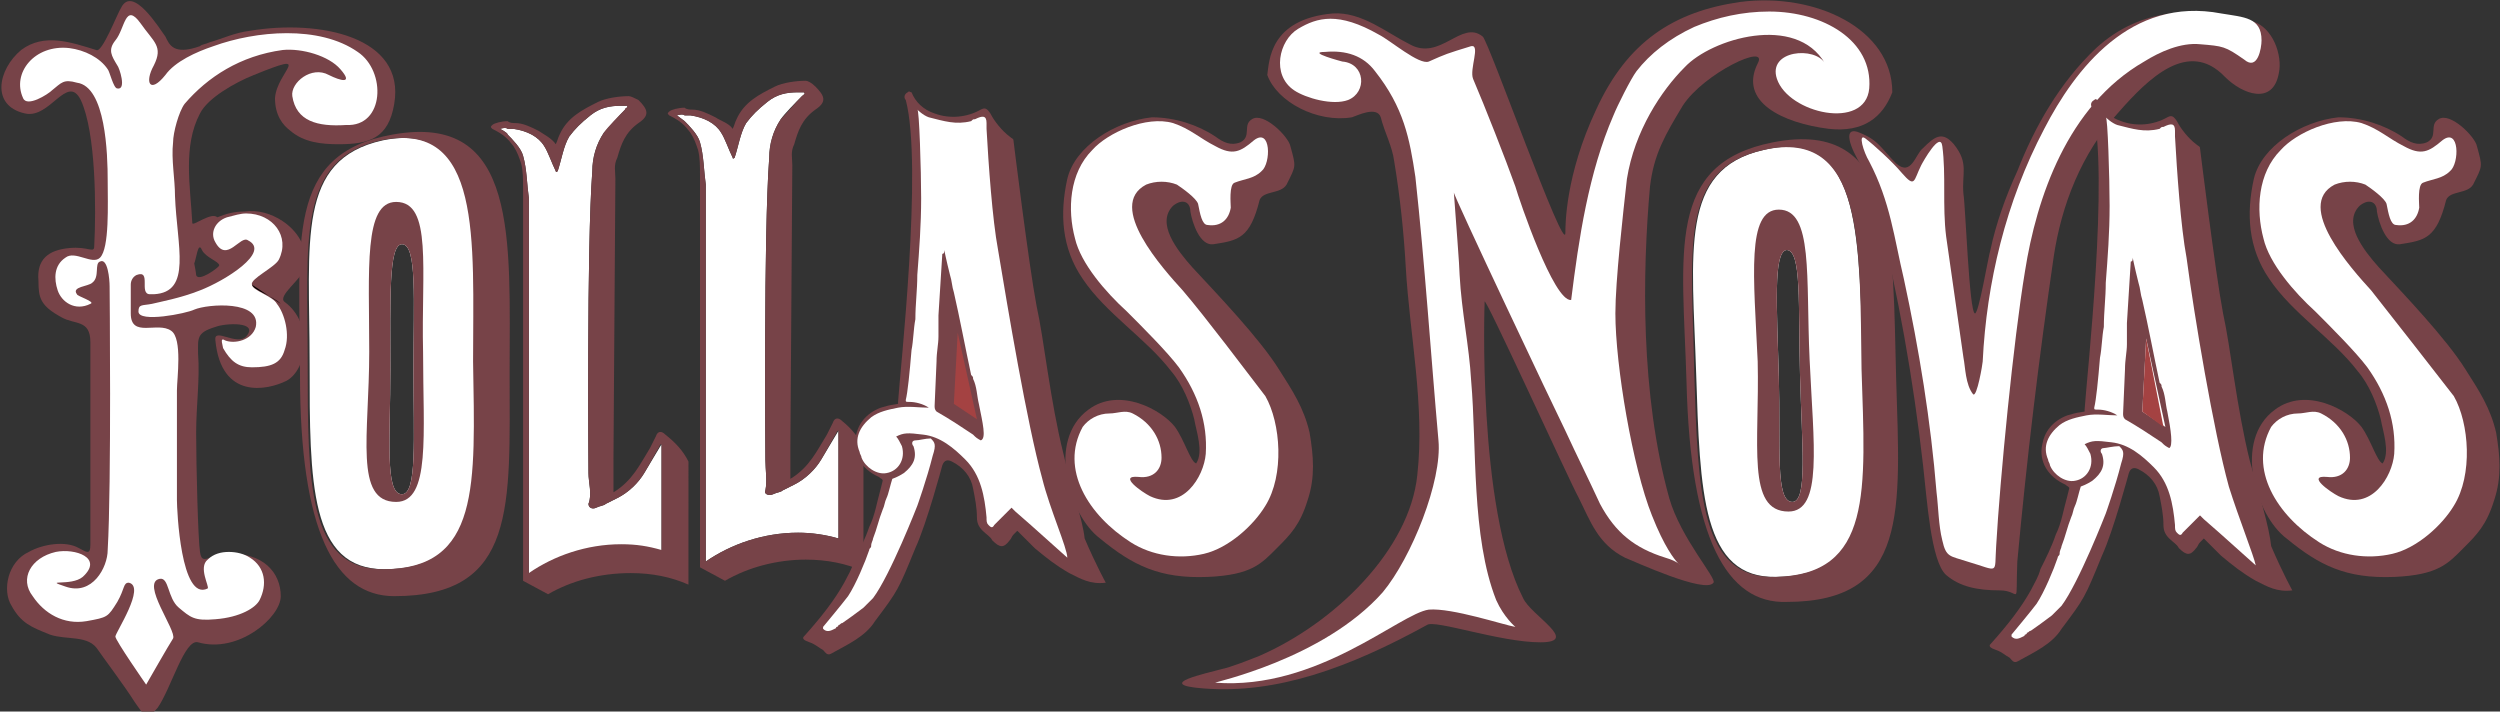 <svg version="1.1" xmlns="http://www.w3.org/2000/svg" x="0" y="0" viewBox="0 0 130 37" xml:space="preserve"><rect x="0" y="0" width="130" height="37" fill="#333333" stroke="none"/><path d="M19.2 24.3c0 .1 0 .1 0 0 0 .1 0 0 0 0z"/><path fill="#FFF" d="M34.4 23.1v5.6c-.7-.2-1.3-.3-2.1-.3-1.8 0-3.5.6-4.8 1.5V10.3c-.1-.7-.1-1.5-.3-2.2-.1-.4-.6-.9-.8-1.1 0-.1-.4-.3-.4-.3s.3-.1.4 0h.3c.7.1 1.3.4 1.6.9.2.3.4.9.6 1.3 0 .1.1 0 .1 0 .2-.6.3-1.3.6-1.8.3-.4.6-.7 1.1-1.1.5-.4 1-.5 1.6-.5h.3c.1.1-.1.1-.1.2-.3.3-.8.9-1.1 1.2-.4.6-.6 1.3-.6 2-.3 3.9-.2 15.7-.2 15.7 0 .5.2 1.1 0 1.6 0 .2.2.3.4.2.2-.1.4-.1.5-.2l.6-.3c.6-.3 1.1-.8 1.4-1.3l.9-1.5z"/><path fill="#774348" d="M34.6 22.6c-.2-.2-.4-.2-.5.1l-.3.6c-.5.8-.9 1.7-1.9 2.3v-1.7L32 9.3c0-.4-.1-.7.1-1.1.2-.7.4-1.3 1.1-1.8.6-.4.5-.7 0-1.2-.2-.1-.4-.2-.5-.2-.5 0-1.2.1-1.6.3-.8.4-1.6.8-2 1.7-.1.2-.1.3-.2.5-.2-.3-.6-.5-.9-.7-.4-.2-.8-.4-1.2-.4-.1 0-.3 0-.4-.1-.3 0-.7.1-.8.2-.1.1-.1.1 0 .2.6.3.8.5 1.1.9.2.3.3.6.4.9.1.4.1.8.1 1.3v20.4l1.3.7c1.2-.7 2.7-1.1 4.3-1.1 1.1 0 2.1.2 3 .6V24c-.3-.6-.7-1-1.2-1.4zm-.2 6c-.7-.2-1.3-.3-2.1-.3-1.8 0-3.5.6-4.8 1.5V10.3c-.1-.7-.1-1.5-.3-2.2-.1-.4-.6-.9-.8-1.1 0-.1-.4-.3-.4-.3s.3-.1.4 0h.3c.7.1 1.3.4 1.6.9.2.3.4.9.6 1.3 0 .1.1 0 .1 0 .2-.6.3-1.3.6-1.8.3-.4.6-.7 1.1-1.1.5-.4 1-.5 1.6-.5h.3c.1.1-.1.1-.1.2-.3.3-.9.9-1.1 1.2-.4.6-.6 1.3-.6 2-.3 3.9-.2 15.7-.2 15.7 0 .5.2 1.1 0 1.6 0 .2.2.3.4.2.2-.1.4-.1.5-.2l.6-.3c.6-.3 1.1-.8 1.4-1.3.3-.5.5-.9.8-1.4 0 0 0-.1.1-.1v5.5z"/><path fill="#FFF" d="M43.6 22.4V28c-.7-.2-1.4-.3-2.1-.3-1.8 0-3.5.6-4.8 1.5V9.6c-.1-.7-.1-1.5-.3-2.2-.1-.4-.6-.9-.8-1.1l-.4-.3s.3-.1.4 0h.3c.7.1 1.3.4 1.6.9.2.3.4.9.6 1.3 0 .1.1 0 .1 0 .2-.6.3-1.3.6-1.8.3-.4.6-.7 1.1-1.1.5-.4 1-.5 1.6-.5h.3c.1.1 0 .1-.1.2-.3.3-.9.9-1.1 1.2-.4.6-.6 1.3-.6 2-.3 3.9-.2 15.7-.2 15.7 0 .5.1 1.1 0 1.6-.1.2.2.3.4.2.2-.1.4-.1.5-.2l.6-.3c.6-.3 1.1-.8 1.4-1.3l.9-1.5z"/><path fill="#774348" d="M43.8 21.9c-.2-.2-.4-.2-.5.1l-.3.6c-.5.8-.9 1.7-1.9 2.3v-1.7l.1-14.6c0-.4-.1-.7.1-1.1.2-.7.4-1.3 1.1-1.8.6-.4.5-.7 0-1.2-.2-.2-.4-.3-.5-.3-.5 0-1.2.1-1.6.3-.8.4-1.6.8-2 1.7-.1.2-.1.3-.2.5-.2-.3-.6-.4-.9-.6-.4-.2-.8-.4-1.2-.4-.1 0-.3 0-.4-.1-.3 0-.7.1-.8.2-.1.1-.1.1 0 .2.6.3.8.5 1.1.9.2.3.3.6.4.9.1.4.1.8.1 1.3v20.4l1.3.7c1.2-.7 2.7-1.1 4.2-1.1 1.1 0 2.1.2 3 .6v-6.4c-.2-.5-.6-1-1.1-1.4zm-.2 6.1c-.7-.2-1.4-.3-2.1-.3-1.8 0-3.5.6-4.8 1.5V9.6c-.1-.7-.1-1.5-.3-2.2-.1-.4-.6-.9-.8-1.1l-.4-.3s.3-.1.4 0h.3c.7.1 1.3.4 1.6.9.2.3.4.9.6 1.3 0 .1.1 0 .1 0 .2-.6.3-1.3.6-1.8.3-.4.6-.7 1.1-1.1.5-.4 1-.5 1.6-.5h.3c.1.1 0 .1-.1.2-.3.3-.8.9-1.1 1.2-.4.6-.6 1.3-.6 2-.3 3.9-.2 15.7-.2 15.7 0 .5.1 1.1 0 1.6-.1.2.2.3.4.2.2-.1.4-.1.5-.2l.6-.3c.6-.3 1.1-.8 1.4-1.3.3-.5.5-.9.8-1.4 0 0 0-.1.1-.1V28z"/><path d="M43.4 32.5l-.1.2c0-.1.1-.2.1-.2zM24.7 20c0-.1 0-.1.1-.2 0 .1 0 .1-.1.2z"/><path fill="#FFF" d="M19.9 7.3c-4.5 1-3.8 5.2-3.8 11.6 0 6.2 0 10.7 3.9 10.7 5.1 0 4.8-4.4 4.8-10.8-.1-6.3.4-12.6-4.9-11.5zm1 18.4c-.9 0-.6-2.9-.6-6.5s-.1-6.5.6-6.5c.8 0 .6 2.9.6 6.5s.2 6.5-.6 6.5z"/><g fill="#774348"><path d="M20.4 7c-5.6 1-4.8 5.6-4.8 12.5 0 8.1 1.8 11.5 4.9 11.5 6.4 0 6-4.7 6-11.6S27 5.8 20.4 7zm-.5 22.6c-3.9 0-3.9-4.5-3.9-10.7 0-6.4-.6-10.6 3.8-11.6 5.3-1.1 4.8 5.2 4.8 11.5.1 6.4.4 10.8-4.7 10.8z"/><path d="M20.6 10.5c-1.7 0-1.4 3.5-1.4 7.8s-.8 7.8 1.4 7.8c1.8 0 1.4-3.5 1.4-7.8-.1-4.3.5-7.8-1.4-7.8zm.3 15.2c-.9 0-.6-2.9-.6-6.5s-.1-6.5.6-6.5c.8 0 .6 2.9.6 6.5s.2 6.5-.6 6.5z"/></g><path d="M96.9 20.3v-.2c0 .1.1.2 0 .2z"/><path fill="#FFF" d="M91.7 7.8c-4.4 1-3.7 5.3-3.5 11.6.2 6.2.3 10.7 4.2 10.6 5.1-.1 4.6-4.5 4.5-10.8-.3-6.4.1-12.7-5.2-11.4zm1.5 18.3c-.9 0-.6-2.9-.7-6.5-.1-3.6-.3-6.5.4-6.6.8 0 .6 2.9.7 6.5.1 3.7.4 6.6-.4 6.6z"/><g fill="#774348"><path d="M98.6 19.7c-.2-6.8.2-13.6-6.4-12.3-5.6 1.1-4.7 5.7-4.5 12.5.2 8.1 2.1 11.5 5.2 11.4 6.4 0 5.9-4.8 5.7-11.6zM92.3 30c-3.9.1-4-4.4-4.2-10.6-.1-6.3-.9-10.6 3.6-11.6 5.3-1.2 5 5.1 5.1 11.4.2 6.3.6 10.7-4.5 10.8z"/><path d="M92.5 10.9c-1.7 0-1.3 3.5-1.1 7.9.1 4.3-.6 7.8 1.6 7.8 1.8 0 1.3-3.5 1.1-7.9-.2-4.3.2-7.8-1.6-7.8zm.7 15.2c-.9 0-.6-2.9-.7-6.5-.1-3.6-.3-6.5.4-6.6.8 0 .6 2.9.7 6.5.1 3.7.4 6.6-.4 6.6z"/></g><path fill="#774348" d="M63.1 12.7c-.7.1-1.1-1.1-1.2-1.7 0-.5-.4-.7-.9-.3-.9.9.2 2.3 1 3.2 1.3 1.4 3.5 3.7 4.5 5.3.7 1.1 1.3 2 1.6 3.3.2 1.2.3 2.3-.1 3.5-.4 1.3-.9 1.8-1.6 2.5-.8.8-1.3 1.4-3.6 1.5-2.5.1-3.9-.6-5.6-2-1.6-1.2-2.8-5.1-.6-6.7 1.6-1.2 3.8 0 4.5.9.5.7.8 1.8 1.1 1.9.4-.6 0-1.7-.1-2.3-.2-.8-.6-1.8-1.2-2.5-1.3-1.7-3.4-3-4.6-4.8-1.1-1.6-1.2-3.4-.8-5.2.4-1.7 2.5-3 4.4-3.2.1 0-.1 0 0 0 1.2 0 2.4.4 3.3 1 .4.3.8.5 1.3.3.6-.3.1-.9.6-1.2.6-.4 1.9.9 2 1.4.3 1.1.3 1-.2 2-.3.5-1.2.3-1.4.8-.5 2-1.1 2.1-2.4 2.3z"/><path fill="#FFF" d="M61.5 15.1c-1-1.1-4-4.4-1.9-5.5.5-.2 1.1-.2 1.6 0 .3.2 1 .7 1.1 1 .1.5.2 1.1.5 1.1.7.1 1.1-.3 1.2-.9 0-.2-.1-1.2.2-1.3.5-.2 1-.2 1.4-.6.5-.4.5-2.3-.4-1.6-.7.6-1.1.8-2 .3-.8-.4-1.3-.9-2.2-1.2-1.4-.4-3.4.5-4.2 1.4-1.2 1.2-1.3 3.1-.9 4.6.3 1.3 1.6 2.8 2.7 3.8.8.8 2.1 2.1 2.7 2.9 1 1.4 1.5 2.9 1.4 4.5-.1 1.2-1.2 3-2.9 2.2-.4-.2-1.7-1.1-.6-1 .8.1 1.2-.4 1.2-1 0-.1 0 .1 0 0 0-.9-.5-1.8-1.5-2.3-.4-.2-.8 0-1.2 0-.6 0-1.1.3-1.4.7-1.2 2.2.3 4.6 2.5 6 1.1.7 2.5.9 3.8.6 1.3-.3 2.6-1.5 3.2-2.5 1-1.6.8-4.3 0-5.7-1-1.3-3.1-4.1-4.3-5.5z"/><path fill="#774348" d="M104 30.7c-1.2 0-2.1-.2-2.8-.8-.8-.7-1-4-1.2-5.7-.5-4.4-1.3-9-2.4-13.3-.2-.9-.5-1.8-1-2.6-.6-1.1-.6-1.7.1-1.4 1 .4 1.1.8 1.9 1.6.8.7 1-.5 1.4-.8.6-.6 1-.9 1.6-.2.8 1 .4 1.5.5 2.6.1.5.3 6.2.6 6.2.2 0 .7-3 .8-3.3.3-1.4.8-2.8 1.4-4.1.9-2.3 2.2-4.6 4.1-6.4 2.3-2.1 5.1-2.2 8.1-1.4 1.1.3 1.6 1.8 1.4 2.7-.3 1.7-1.9 1.1-2.8.2-1.9-2-4 .1-5.5 1.8-2 2.2-3 4.9-3.4 7.5-.8 5.5-1.4 10.5-1.9 15.9-.1 2.5.2 1.5-.9 1.5z"/><path fill="#FFF" d="M105.3 14.1c.6-3.8 2.2-8.6 6.2-10.9.8-.5 1.9-1 2.9-.9 1.2.1 1.3.1 2.3.8.7.6.9-.6.9-1 0-1.2-.9-1.2-2.1-1.4-4.7-.9-7.6 2.9-9.2 6-2 3.8-3 8-3.2 12.1 0 .1-.3 1.9-.5 1.7-.4-.5-.4-1.4-.5-1.9l-.9-6.3c-.2-1.6 0-3.2-.2-4.7-.1-.8-1 .8-1.1 1-.4.8-.3 1.2-1 .4-.5-.6-1.5-1.5-1.9-1.8-.4-.3-.1.7.2 1.2 1.1 2.1 1.3 4 1.8 6.1.8 3.7 1.4 7.4 1.7 11.1.1.8.1 1.7.3 2.5.2.9.4.8 1.3 1.1 1.7.5 1.4.7 1.5-.8.2-3.5.9-10.7 1.5-14.3z"/><path fill="#774348" d="M69.3.7c1.5-.1 2.8 1 4 1.6 1.6.9 2.7-1.3 3.8-.4.3.2 4.3 11.5 4.3 10.2 0-.4 0-3 1.6-6.4 1.6-3.5 4-5.1 7.5-5.6 3.9-.5 7.9 1.4 7.9 4.7 0 0 0-.2 0 0-.5 1.3-1.5 2.1-3.3 1.9-2.4-.3-4.7-1.4-3.7-3.4.6-1.1-2.8.5-3.9 2.2C86.6 7 86 8 85.8 9.7c-.4 4.5-.5 10.8 1 16.2.6 2.1 2.5 4.2 2.3 4.4-.4.6-4.1-1.1-4.6-1.3-1.4-.7-1.8-1.9-2.4-3.1-.5-.9-5-10.8-4.9-10.2 0 0-.4 10.7 2 15.4.4.9 3 2.3.9 2.3s-5.5-1.2-5.9-.9c-4 2.2-7.8 3.6-11.6 3.3-2.7-.2.2-.8.9-1 .5-.1 1.5-.5 2-.7 3.9-1.7 7.8-5.5 8.2-9.4.4-3.6-.4-7.3-.6-10.8-.1-1.8-.3-3.7-.6-5.5-.1-.8-.5-1.5-.7-2.3-.2-.6-1.2-.1-1.5 0-1.8.3-3.9-.8-4.4-2.2.1-.7.1-2.9 3.4-3.2z"/><path fill="#FFF" d="M67.5 1.5c-1 .6-1.4 2.4-.2 3.2.6.4 2 .8 2.8.5 1-.4.9-1.9-.3-2 0 0-1.9-.5-.9-.5 1.1-.1 2 .2 2.6 1 1.5 1.9 1.8 3.5 2.1 5.5.5 4.6.8 9.2 1.2 13.7.2 2.1-1.4 6.1-2.9 7.9-3.1 3.5-8.9 4.7-8.7 4.7 5.3.4 9.6-3.6 11.1-3.8 1.2-.1 3.9.8 4.5.9 0 0-.6-.5-1-1.4-1.3-3.3-1-8-1.3-11.4-.1-1.8-.5-3.6-.6-5.5 0-.4-.2-2.9-.3-4.3-.1 0 5.3 11.4 5.8 12.4.6 1.3 1.2 2.5 1.8 3.8.8 1.5 1.8 2.3 3.4 2.8 1.4.4.6 1.1-.7-2.2-1-2.5-1.9-7.8-1.9-10.5 0-1.7.4-5.2.6-7 .4-2.5 1.8-4.6 3-5.8C89 2 93.4.7 94.9 3.3c-.5-.9-3-.7-2.5.8.6 1.8 4.6 2.7 4.8.5.2-2.5-2.4-4-5.2-4-1.4 0-2.7.3-3.9.8-1.3.6-2.3 1.4-3 2.3-.3.4-1 1.8-1.2 2.3-1.3 3-1.8 6.4-2.2 9.6-.9.1-2.7-5.2-2.9-5.9-.5-1.4-1.6-4.2-2.2-5.6-.2-.5.4-1.8-.1-1.7-1.3.4-1.3.4-2.2.8-.5.2-2-1.1-2.6-1.4-2.1-1.2-3.2-.9-4.2-.3z"/><path d="M8.4 7.5c-.1.9.1 1.9.1 2.8"/><path fill="#774348" d="M13 1.6c-.8.1-1.4.4-2.1.6-.2.1-.4.1-.5.2-1.4.5-1.6-.1-1.8-.5C8.3 1.5 6.9-.8 6.3.4c-.2.3-1 2.4-1.3 2.2-1.3-.4-2.7-.9-3.9 0-1.2 1-1.6 2.9.2 3.3 1.3.3 2.2-2.1 2.9-.7.8 1.7.8 5.7.7 7.6 0 .4-.3 0-1.3.1-1.1.1-1.7.6-1.6 1.7 0 .9.1 1.3 1.2 1.9.7.4 1.5.1 1.5 1.3v10.5c0 .6-.2.4-.6.2-.7-.4-1.9-.2-2.6.2-1.1.5-1.4 2-.9 2.8.5.9 1 1.1 2 1.5.9.3 2 0 2.5.8.2.3 1.4 1.9 1.9 2.7.5.7.6 1 1.2.3.7-1 1.4-3.6 2.1-3.4 2.1.6 4.3-1.3 4.3-2.4 0-1.2-.9-2.3-2.8-2.2-1 .1-1.3.6-1.4-.1-.1-.6-.2-4.5-.2-6.2 0-1.4.2-2.8.1-4.1 0-.8-.1-1.1.9-1.4.5-.2 2.3-.3 1.6.5-.5.5-1.7-.5-1.6.2.3 3.1 2.7 2.6 3.7 2.1 1.1-.6 1.4-3-.1-4.1-.4-.3.9-1.2 1-1.7.3-.9-.2-1.9-1.1-2.5-.6-.4-1.3-.6-2-.5-.5 0-.9.1-1.4.3-.3-.3-1.3.5-1.3.3-.1-1.9-.5-4 .4-5.7.4-.8 1.8-1.6 2.8-2 3.2-1.3 1.2-.2 1.1 1.2 0 .9.4 1.4.8 1.7.7.6 1.6.7 2.5.7 1.6 0 2.6-.3 2.9-2.1.6-3.5-3.9-4.4-7.5-3.8zM10.5 13c.2.4.9.6.9.8 0 .1-1.1.9-1.2.5 0-.1-.1-.6-.1-.6.1-.2.2-1.2.4-.7z"/><path d="M13.1 14.8c.1.3 1.1.6 1.5 1"/><g fill="#FFF"><path d="M18.6 2.7c-2-1.4-5.3-1.1-7.5-.3-.9.3-2 .8-2.5 1.5-.8 1-1.1.4-.6-.5.5-1 0-1.2-.7-2.2-.8-1.1-.8.3-1.3.9-.4.5-.2.8.1 1.3.1.1.5 1.3 0 1.2-.2 0-.4-.9-.5-1-.4-.6-1.2-1-2-1.1-1.8-.2-3 1.3-2.4 2.6.2.5 1.3-.2 1.5-.4.5-.4.6-.6 1.3-.4 1.5.2 1.6 3.7 1.6 5.1 0 1.2.1 3.5-.4 4-.4.4-1.3-.4-1.8 0-.6.4-.6 1.1-.4 1.7.2.6.9 1.1 1.7.7.3-.1-.7-.4-.7-.5-.3-.4.6-.4.8-.6.4-.3.1-1 .4-1.1.4-.2.5.9.5 1.3 0 0 .1 10.3-.1 13.7 0 .9-.8 2.4-2.2 1.9-1.2-.4.3 0 .9-.5 1.1-1-.4-1.5-1.4-1.3C1.6 29 1 30.1 1.7 31c.6.9 1.6 1.5 2.8 1.3 1.1-.2 1.1-.2 1.6-1 .4-.7.3-1 .6-1 .9.2-.7 2.6-.7 2.8 0 .2 1.6 2.5 1.6 2.5s1.2-2.1 1.4-2.4c.2-.4-1.7-2.9-.7-3.1.5-.1.4 1 1 1.5s.8.7 1.9.6c1.3-.1 2.1-.6 2.3-1 .4-.8.3-1.7-.5-2.2-.3-.2-.7-.3-1.1-.3-.4 0-.8.1-1.1.4-.5.4.1 1.4 0 1.5-1.4.7-1.6-4.1-1.6-4.6v-5.7c0-.6.3-2.7-.3-3.1-.7-.5-2.1.4-2.1-.9v-1.5c0-.2.1-.4.3-.5.8-.3.1 1 .7 1H8c2-.1 1.2-2.5 1.1-5.1 0-.9-.2-1.9-.1-2.8 0-.5.3-1.6.6-2 1.2-1.4 2.9-2.5 5.1-2.8 1-.1 2.4.3 3 1 .7.8 0 .6-.6.3-.9-.5-2 .4-1.9 1.1.2 1.3 1.3 1.6 2.8 1.5 2 .1 2.1-2.8.6-3.8z"/><path d="M13.1 14.8c-.1-.3 1.2-.9 1.4-1.3.6-1.2-.3-2.4-1.7-2.4-.3 0-.6.1-1 .2-.6.2-.9.8-.6 1.3.6 1.1 1.3-.4 1.7-.1 1.2.6-1.2 2.1-2.5 2.6-1 .4-2.1.6-2.5.7-.5.1-.7 0-.7.4 0 .6 2.5.1 2.9-.1.7-.3 3.5-.5 3.2.9-.2.7-1.1.9-1.6.7-.3-.2-.1.3-.1.4.4.7.8 1 1.5 1 1 0 1.5-.2 1.7-.9.3-.8 0-1.9-.4-2.4-.2-.4-1.3-.7-1.3-1z"/></g><path fill="#774348" d="M55.3 23.6c-.7-2.8-1-5.9-1.4-7.7-.4-2.1-1.2-8.6-1.2-8.6 0-.1-.1-.1-.2-.2-.4-.3-.8-.8-1-1.2-.2-.3-.3-.3-.5-.2-.7.4-1.6.5-2.4.2-.6-.2-1-.6-1.2-1.1-.1 0-.1-.1-.2 0-.2.1-.2.3-.1.4.9 3.4-.3 14.1-.4 15.7v.1c-.5.1-.2 0-.9.2-.8.3-1.2.9-1.3 1.5-.2.9.3 1.7 1.2 2.1.1.1.2.1.2.2l-.1.4c-.2.7-.3 1.4-.6 2-.2.6-.5 1.2-.8 1.8-.1.4-.3.7-.5 1.1-.5.9-1.2 1.8-2.1 2.8-.1.1 0 .2.3.3.3.1.5.3.7.4.1.1.2.3.4.2.9-.5 1.8-.9 2.3-1.7 1.2-1.6 1.2-1.6 2.1-3.8.6-1.3 1.4-4.3 1.4-4.3.1-.3.3-.3.5-.2.6.3 1 .8 1.1 1.4.1.5.2 1 .2 1.5 0 .3.1.5.3.7.2.2.4.3.5.5.4.4.6.4.9 0 .1-.1.1-.2.2-.3l.2-.2.9.9c.6.5 1.1.9 1.8 1.3.6.3 1.1.6 1.9.5 0 0-.5-.9-1.1-2.3-.1-1-.7-2.6-1.1-4.4z"/><g fill="#FFF"><path d="M47.6 22.9c-.2 0-.2.2-.1.3.2.6 0 1-.5 1.4-.3.2-.6.3-.6.3-.1.3-.2.8-.3 1-.1.2-.1.4-.2.6-.2.5-.3 1-.5 1.5 0 .1-.1.2-.1.4 0 .1-.1.1-.1.2-.2.6-.7 1.8-1.1 2.4-.3.4-1.3 1.6-1.3 1.6v.1c.2.2.4.1.6 0s0 0 .1-.1c0 0 .1 0 .1-.1.1 0 .1-.1.2-.1.3-.2.7-.5 1.1-.8l.2-.2.3-.3c.9-1.2 2.3-4.8 2.3-4.8s.5-1.4.8-2.6c.2-.6.1-.7-.1-.9-.3 0-.6.1-.8.1z"/><path d="M54.2 24.9C53.4 22 52.4 16 51.9 13c-.3-1.6-.5-4.5-.6-6.3v-.3c0-.4-.2-.4-.6-.2-.1 0-.1 0-.2.1-.8.2-1.4 0-2.2-.2-.3-.1-.6-.4-.6-.4.1-.1.2 3.2.2 4.6 0 1.4-.1 2.7-.2 4 0 .8-.1 1.5-.1 2.3-.1.5-.1 1.1-.2 1.6-.1 1.2-.2 2.2-.3 2.6 0 .1 0 .1.2.1.3 0 .7.1 1 .3-.5 0-1.1-.1-1.6 0s-1 .2-1.4.5c-.6.5-.9 1.1-.6 1.8 0 .1.1.2.1.3.2.5.8.9 1.3.8.6-.1 1-.7.8-1.4-.1-.2-.2-.4-.3-.5.4-.2.6-.2 1.4-.1.9.1 1.6.7 2.2 1.3.8.8 1 1.9 1.1 3 0 .2 0 .3.1.4.1.1.2.2.3 0l.2-.2.3-.3.4-.4.1.1.1.1.8.7 1.9 1.7c0-.5-.9-2.5-1.3-4.1z"/></g><path fill="#774348" d="M50.9 21c-.1-.4-.1-.9-.3-1.3 0-.1 0-.1-.1-.2-.3-1.4-.6-3-.9-4.3-.1-.3-.1-.6-.2-.9-.2-.8-.3-1.3-.3-1.3 0 .1 0 .2-.1.2l-.2 3.2v1.1c0 .4-.1.8-.1 1.3l-.1 2.3c0 .1 0 .2.1.3.7.4 1.3.8 1.9 1.2l.1.1c.1.1.3.2.3.2.3-.1.1-.9-.1-1.9zm73.9-8.3c-.7.1-1.1-1.1-1.2-1.7 0-.5-.4-.7-.9-.3-.9.9.2 2.3 1 3.2 1.3 1.4 3.5 3.7 4.5 5.3.7 1.1 1.3 2 1.6 3.3.2 1.2.3 2.3-.1 3.5-.4 1.3-.9 1.8-1.6 2.5-.8.8-1.3 1.4-3.6 1.5-2.5.1-3.9-.6-5.6-2-1.6-1.2-2.8-5.1-.6-6.7 1.6-1.2 3.8 0 4.5.9.5.7.8 1.8 1.1 1.9.4-.6 0-1.7-.1-2.3-.2-.8-.6-1.8-1.2-2.5-1.3-1.7-3.4-3-4.6-4.8-1.1-1.6-1.2-3.4-.8-5.2.4-1.7 2.5-3 4.4-3.2.1 0-.1 0 0 0 1.2 0 2.4.4 3.3 1 .4.3.8.5 1.3.3.6-.3.1-.9.6-1.2.6-.4 1.9.9 2 1.4.3 1.1.3 1-.2 2-.3.5-1.2.3-1.4.8-.5 2-1.1 2.1-2.4 2.3z"/><path fill="#FFF" d="M123.3 15.1c-1-1.1-4-4.4-1.9-5.5.5-.2 1.1-.2 1.6 0 .3.2 1 .7 1.1 1 .1.5.2 1.1.5 1.1.7.1 1.1-.3 1.2-.9 0-.2-.1-1.2.2-1.3.5-.2 1-.2 1.4-.6.5-.4.5-2.3-.4-1.6-.7.6-1.1.8-2 .3-.8-.4-1.3-.9-2.2-1.2-1.4-.4-3.4.5-4.2 1.4-1.2 1.2-1.3 3.1-.9 4.6.3 1.3 1.6 2.8 2.7 3.8.8.8 2.1 2.1 2.7 2.9 1 1.4 1.5 2.9 1.4 4.5-.1 1.2-1.2 3-2.9 2.2-.4-.2-1.7-1.1-.6-1 .8.1 1.2-.4 1.2-1 0-.1 0 .1 0 0 0-.9-.5-1.8-1.5-2.3-.4-.2-.8 0-1.2 0-.6 0-1.1.3-1.4.7-1.2 2.2.3 4.6 2.5 6 1.1.7 2.5.9 3.8.6 1.3-.3 2.6-1.5 3.2-2.5 1-1.6.8-4.3 0-5.7-1-1.3-3.2-4.1-4.3-5.5z"/><path fill="#774348" d="M117 24c-.7-2.8-1-5.9-1.4-7.7-.4-2.1-1.2-8.6-1.2-8.6 0-.1-.1-.1-.2-.2-.4-.3-.8-.8-1-1.2-.2-.3-.3-.3-.5-.2-.7.4-1.6.5-2.4.2-.6-.2-1-.6-1.2-1.1-.1 0-.1-.1-.2 0-.2.1-.2.3-.1.4.9 3.4-.3 14.1-.4 15.7v.1c-.5.1-.2 0-.9.2-.8.3-1.2.9-1.3 1.5-.2.9.3 1.7 1.2 2.1.1.1.2.1.2.2l-.1.4c-.2.7-.3 1.4-.6 2-.2.6-.5 1.2-.8 1.8-.1.4-.3.7-.5 1.1-.5.9-1.2 1.8-2.1 2.8-.1.1 0 .2.3.3.3.1.5.3.7.4.1.1.2.3.4.2.9-.5 1.8-.9 2.3-1.7 1.2-1.6 1.2-1.6 2.1-3.8.6-1.3 1.4-4.3 1.4-4.3.1-.3.3-.3.5-.2.6.3 1 .8 1.1 1.4.1.5.2 1 .2 1.5 0 .3.1.5.3.7.2.2.4.3.5.5.4.4.6.4.9 0 .1-.1.1-.2.2-.3l.2-.2.9.9c.6.5 1.1.9 1.8 1.3.6.3 1.1.6 1.9.5 0 0-.5-.9-1.1-2.3-.1-1-.6-2.6-1.1-4.4z"/><path d="M111.4 21.4l.2-3.7.9 4.5z"/><g fill="#FFF"><path d="M109.4 23.3c-.2 0-.2.2-.1.3.2.6 0 1-.5 1.4-.3.2-.6.3-.6.3-.1.3-.2.8-.3 1-.1.2-.1.4-.2.6-.2.5-.3 1-.5 1.5 0 .1-.1.2-.1.4 0 .1-.1.1-.1.2-.2.6-.7 1.8-1.1 2.4-.3.4-1.3 1.6-1.3 1.6v.1c.2.2.4.1.6 0s0 0 .1-.1c0 0 .1 0 .1-.1.1 0 .1-.1.2-.1.3-.2.7-.5 1.1-.8l.2-.2.3-.3c.9-1.2 2.3-4.8 2.3-4.8s.5-1.4.8-2.6c.2-.6.1-.7-.1-.9-.3 0-.7.1-.8.1z"/><path d="M115.9 25.3c-.8-2.9-1.8-8.9-2.2-11.9-.3-1.6-.5-4.5-.6-6.3v-.3c0-.4-.2-.4-.6-.2-.1 0-.1 0-.2.1-.8.2-1.4 0-2.2-.2-.3-.1-.6-.4-.6-.4.1-.1.2 3.2.2 4.6 0 1.4-.1 2.7-.2 4 0 .8-.1 1.5-.1 2.3-.1.5-.1 1.1-.2 1.6-.1 1.2-.2 2.2-.3 2.6 0 .1 0 .1.2.1.3 0 .7.1 1 .3-.5 0-1.1-.1-1.6 0s-1 .2-1.4.5c-.6.5-.9 1.1-.6 1.8 0 .1.1.2.1.3.2.5.8.9 1.3.8.6-.1 1-.7.8-1.4-.1-.2-.2-.4-.3-.5.4-.2.6-.2 1.4-.1.9.1 1.6.7 2.2 1.3.8.8 1 1.9 1.1 3 0 .2 0 .3.1.4.1.1.2.2.3 0l.2-.2.3-.3.4-.4.1.1.1.1.8.7 1.9 1.7c-.1-.5-.9-2.5-1.4-4.1z"/></g><path fill="#774348" d="M112.7 21.4c-.1-.4-.1-.9-.3-1.3 0-.1 0-.1-.1-.2-.3-1.4-.6-3-.9-4.3-.1-.3-.1-.6-.2-.9-.2-.8-.3-1.3-.3-1.3 0 .1 0 .2-.1.2l-.2 3.2v1.1c0 .4-.1.8-.1 1.3l-.1 2.3c0 .1 0 .2.1.3.7.4 1.3.8 1.9 1.2l.1.1c.1.1.3.2.3.2.2-.1.1-.9-.1-1.9zm-1.3 0l.2-3.8 1 4.6-1.2-.8z"/><path d="M111.6 17.7l.9 4.5"/><path fill="#A44242" d="M49.6 21l.2-3.7 1 4.5zm61.8.4l.2-3.8.9 4.6z"/></svg>